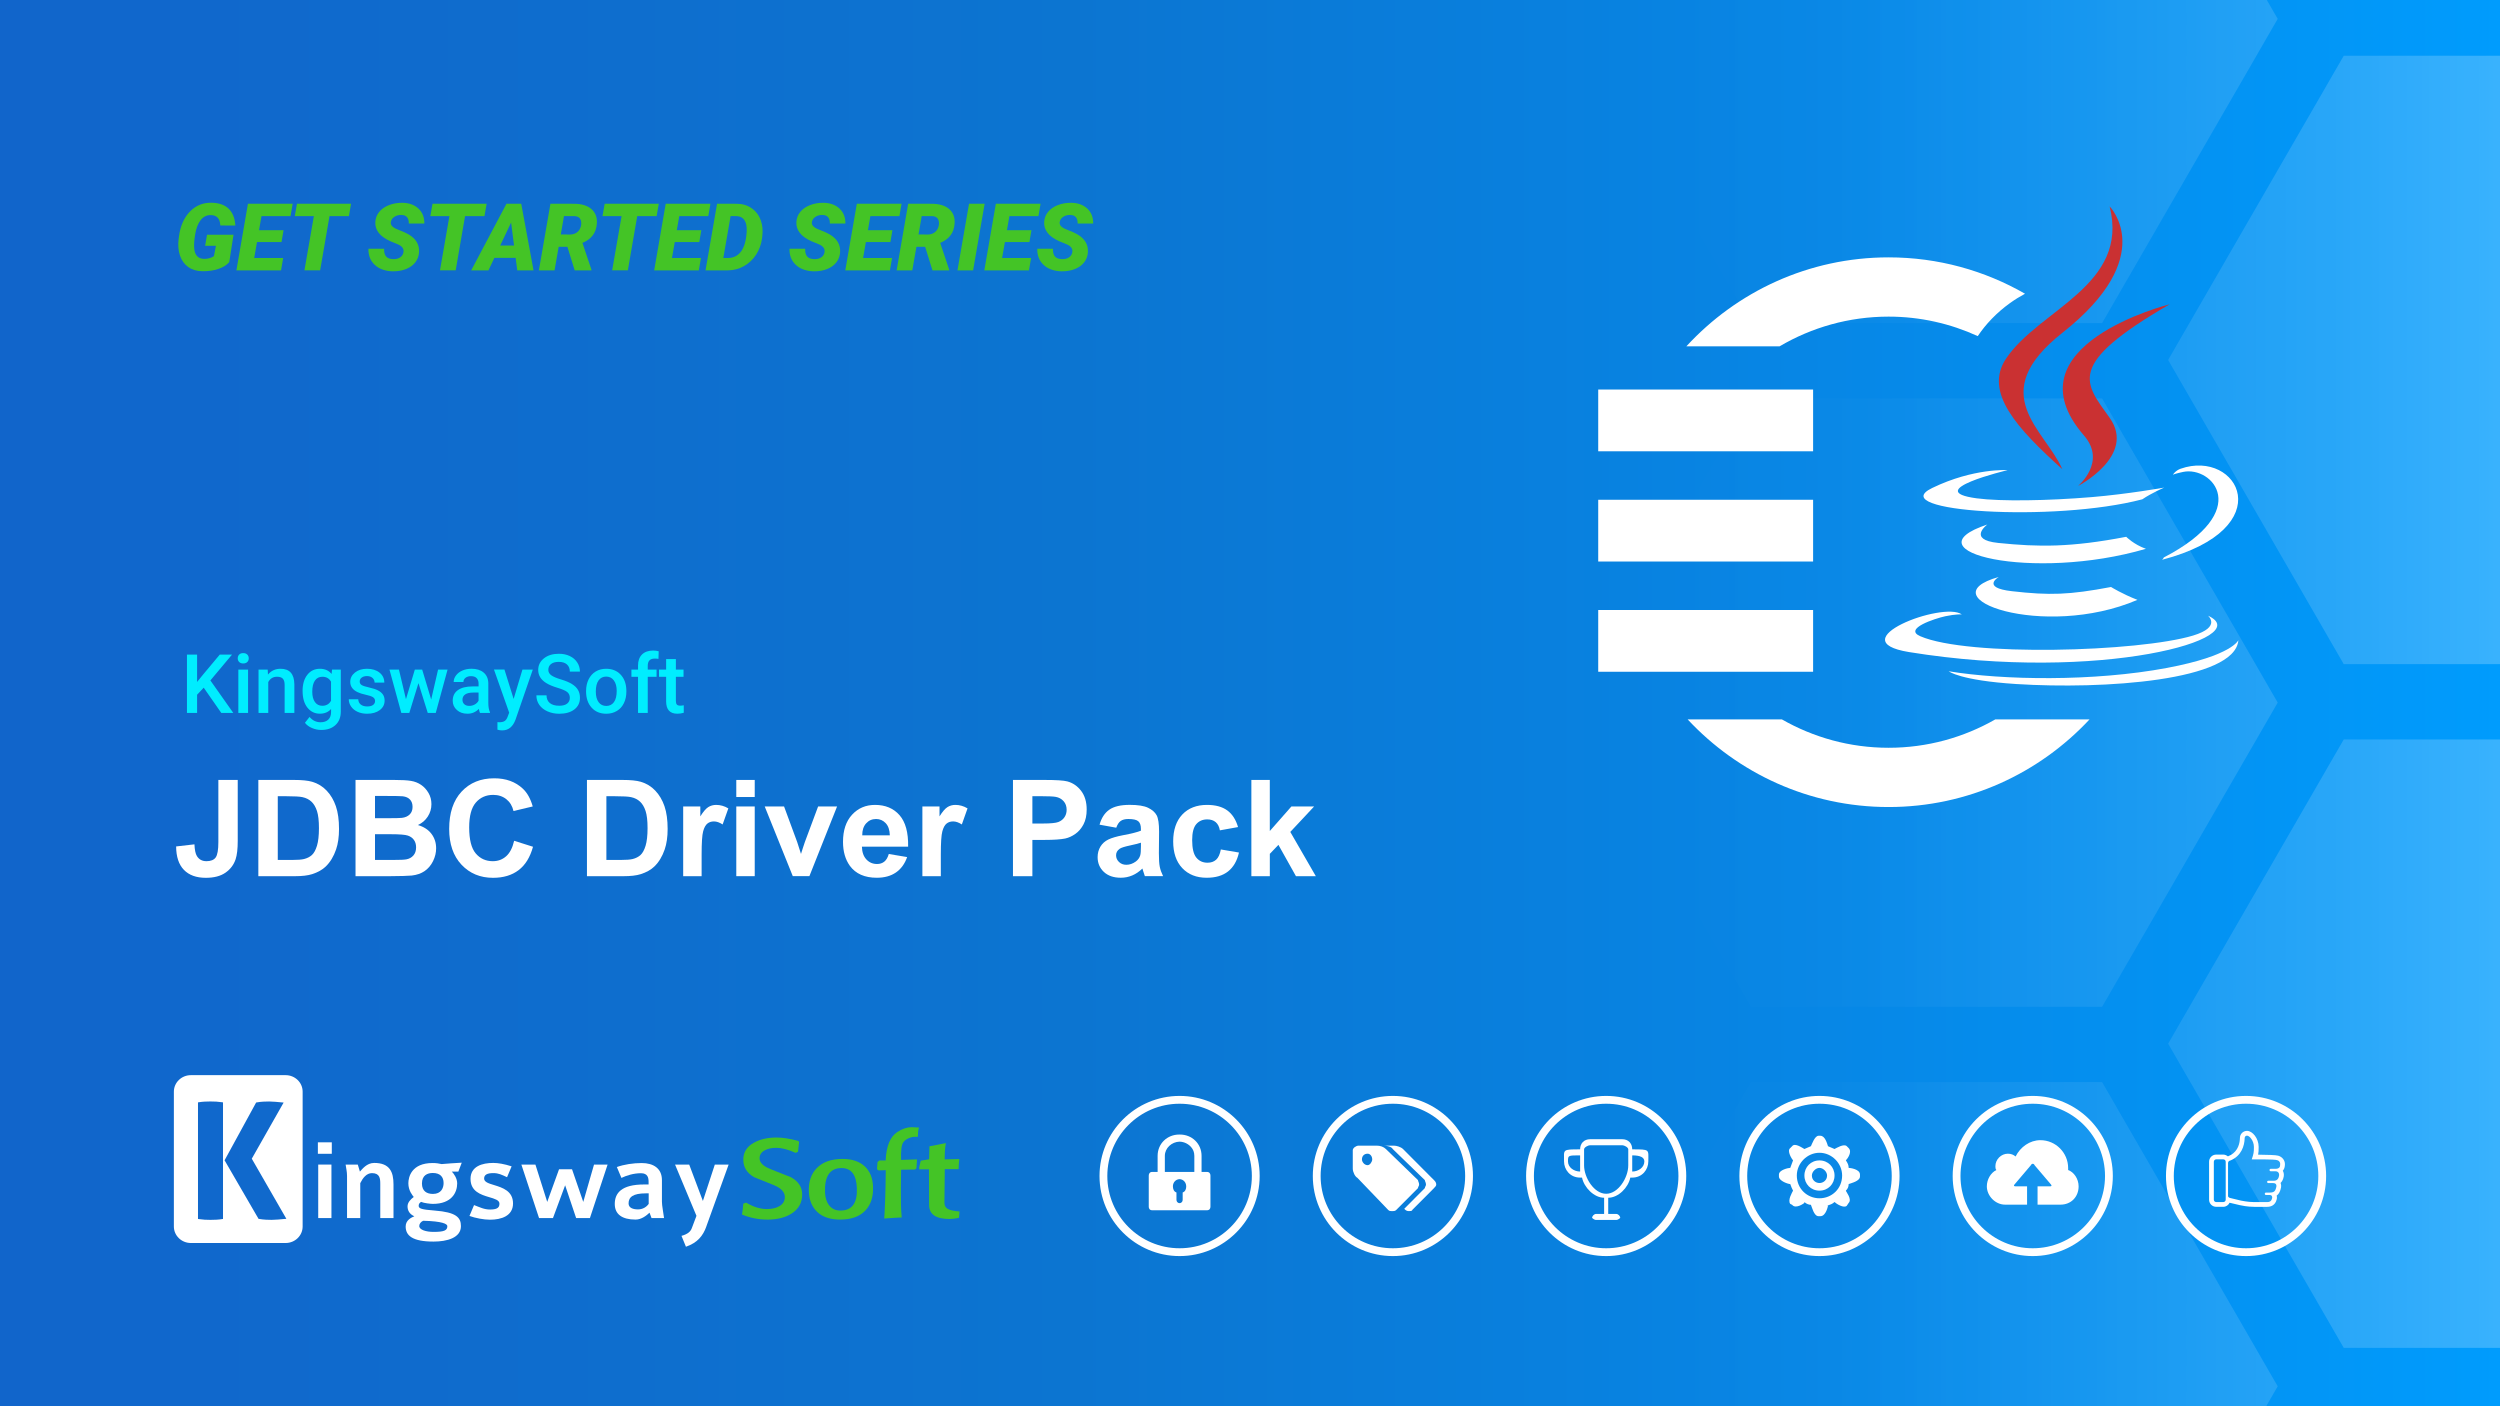<?xml version="1.0" encoding="UTF-8"?><svg id="a" xmlns="http://www.w3.org/2000/svg" xmlns:xlink="http://www.w3.org/1999/xlink" viewBox="0 0 1280 720"><rect x="0" y="0" width="1280" height="720" fill="#333333" stroke="none"/><defs><linearGradient id="c" x1="-2.39" y1="362" x2="1282.39" y2="362" gradientTransform="translate(0 722) scale(1 -1)" gradientUnits="userSpaceOnUse"><stop offset="0" stop-color="#1165cb"/><stop offset=".25" stop-color="#0e6ece"/><stop offset=".43" stop-color="#0c75d1"/><stop offset=".72" stop-color="#0786e5"/><stop offset="1" stop-color="#009cfd"/></linearGradient><clipPath id="d"><rect x="-2.39" y="-1.34" width="1284.78" height="722.69" fill="none"/></clipPath><linearGradient id="e" x1="860.85" y1="712.33" x2="1791.48" y2="712.33" gradientTransform="translate(0 722) scale(1 -1)" gradientUnits="userSpaceOnUse"><stop offset="0" stop-color="#fff" stop-opacity="0"/><stop offset=".1" stop-color="#fff" stop-opacity=".02"/><stop offset=".22" stop-color="#fff" stop-opacity=".09"/><stop offset=".36" stop-color="#fff" stop-opacity=".19"/><stop offset=".51" stop-color="#fff" stop-opacity=".34"/><stop offset=".67" stop-color="#fff" stop-opacity=".53"/><stop offset=".84" stop-color="#fff" stop-opacity=".75"/><stop offset="1" stop-color="#fff"/></linearGradient><linearGradient id="f" x1="860.85" y1="362.28" x2="1791.48" y2="362.28" gradientTransform="translate(0 722) scale(1 -1)" gradientUnits="userSpaceOnUse"><stop offset="0" stop-color="#fff" stop-opacity="0"/><stop offset=".1" stop-color="#fff" stop-opacity=".02"/><stop offset=".22" stop-color="#fff" stop-opacity=".09"/><stop offset=".36" stop-color="#fff" stop-opacity=".19"/><stop offset=".51" stop-color="#fff" stop-opacity=".34"/><stop offset=".67" stop-color="#fff" stop-opacity=".53"/><stop offset=".84" stop-color="#fff" stop-opacity=".75"/><stop offset="1" stop-color="#fff"/></linearGradient><linearGradient id="g" x1="860.85" y1="12.21" x2="1791.48" y2="12.21" gradientTransform="translate(0 722) scale(1 -1)" gradientUnits="userSpaceOnUse"><stop offset="0" stop-color="#fff" stop-opacity="0"/><stop offset=".1" stop-color="#fff" stop-opacity=".02"/><stop offset=".22" stop-color="#fff" stop-opacity=".09"/><stop offset=".36" stop-color="#fff" stop-opacity=".19"/><stop offset=".51" stop-color="#fff" stop-opacity=".34"/><stop offset=".67" stop-color="#fff" stop-opacity=".53"/><stop offset=".84" stop-color="#fff" stop-opacity=".75"/><stop offset="1" stop-color="#fff"/></linearGradient><linearGradient id="h" x1="860.85" y1="537.71" x2="1791.48" y2="537.71" gradientTransform="translate(0 722) scale(1 -1)" gradientUnits="userSpaceOnUse"><stop offset="0" stop-color="#fff" stop-opacity="0"/><stop offset=".1" stop-color="#fff" stop-opacity=".02"/><stop offset=".22" stop-color="#fff" stop-opacity=".09"/><stop offset=".36" stop-color="#fff" stop-opacity=".19"/><stop offset=".51" stop-color="#fff" stop-opacity=".34"/><stop offset=".67" stop-color="#fff" stop-opacity=".53"/><stop offset=".84" stop-color="#fff" stop-opacity=".75"/><stop offset="1" stop-color="#fff"/></linearGradient><linearGradient id="i" x1="860.85" y1="187.65" x2="1791.48" y2="187.65" gradientTransform="translate(0 722) scale(1 -1)" gradientUnits="userSpaceOnUse"><stop offset="0" stop-color="#fff" stop-opacity="0"/><stop offset=".1" stop-color="#fff" stop-opacity=".02"/><stop offset=".22" stop-color="#fff" stop-opacity=".09"/><stop offset=".36" stop-color="#fff" stop-opacity=".19"/><stop offset=".51" stop-color="#fff" stop-opacity=".34"/><stop offset=".67" stop-color="#fff" stop-opacity=".53"/><stop offset=".84" stop-color="#fff" stop-opacity=".75"/><stop offset="1" stop-color="#fff"/></linearGradient><clipPath id="j"><rect x="-2.39" y="-903.87" width="1284.78" height="722.69" fill="none"/></clipPath><linearGradient id="k" x1="860.85" y1="740.11" x2="1791.48" y2="740.11" gradientTransform="translate(0 722) scale(1 -1)" gradientUnits="userSpaceOnUse"><stop offset="0" stop-color="#fff" stop-opacity="0"/><stop offset=".1" stop-color="#fff" stop-opacity=".02"/><stop offset=".22" stop-color="#fff" stop-opacity=".09"/><stop offset=".36" stop-color="#fff" stop-opacity=".19"/><stop offset=".51" stop-color="#fff" stop-opacity=".34"/><stop offset=".67" stop-color="#fff" stop-opacity=".53"/><stop offset=".84" stop-color="#fff" stop-opacity=".75"/><stop offset="1" stop-color="#fff"/></linearGradient></defs><g id="b"><rect x="-2.39" y="-1.34" width="1284.78" height="722.69" fill="url(#c)"/><g clip-path="url(#d)"><g opacity=".8"><polygon points="1076.27 -146.09 896.42 -146.09 806.5 9.67 896.42 165.42 1076.27 165.42 1166.19 9.67 1076.27 -146.09" fill="url(#e)"/><polygon points="1076.27 203.97 896.42 203.97 806.5 359.73 896.42 515.48 1076.27 515.48 1166.19 359.73 1076.27 203.97" fill="url(#f)"/><polygon points="1076.27 554.03 896.42 554.03 806.5 709.79 896.42 865.54 1076.27 865.54 1166.19 709.79 1076.27 554.03" fill="url(#g)"/><polygon points="1379.85 28.54 1200 28.54 1110.08 184.3 1200 340.05 1379.85 340.05 1469.78 184.3 1379.85 28.54" fill="url(#h)"/><polygon points="1379.85 378.6 1200 378.6 1110.08 534.36 1200 690.11 1379.85 690.11 1469.78 534.36 1379.85 378.6" fill="url(#i)"/></g></g><g clip-path="url(#j)"><g opacity=".8"><polygon points="1379.85 -173.86 1200 -173.86 1110.08 -18.1 1200 137.65 1379.85 137.65 1469.78 -18.1 1379.85 -173.86" fill="url(#k)"/></g></g></g><g id="l"><path d="M146.24,550.48h-48.51c-4.81,0-8.71,3.79-8.71,8.45v69.04c0,4.67,3.9,8.45,8.71,8.45h48.51c4.81,0,8.71-3.79,8.71-8.45v-69.04c0-4.67-3.9-8.45-8.71-8.45ZM114.19,624.1l-.37.06c-1.04.16-2.07.28-3.07.33-.99.06-1.99.08-2.97.08s-1.97-.03-2.97-.08c-1-.06-2.03-.17-3.07-.33l-.37-.06v-59.68l.37-.06c1.03-.16,2.06-.28,3.07-.33,1.89-.1,3.82-.11,5.93,0,1,.06,2.03.17,3.07.33l.37.06v59.68h.01ZM145.91,624.08c-1.25.11-2.46.22-3.63.33-1.19.11-2.26.16-3.19.16-.86,0-1.85-.03-2.92-.08-1.07-.05-2.28-.19-3.6-.41l-.2-.03-17.39-29.98,16.16-29.58.21-.04c1.26-.22,2.45-.36,3.53-.41,1.1-.06,2.05-.08,2.92-.08.94,0,1.99.06,3.15.16,1.14.11,2.34.22,3.59.33l.68.06-16.31,28.74,17.71,30.78-.68.06h-.03Z" fill="#fff"/><path d="M162.75,590.74v-5.87h7.13v5.87h-7.13ZM162.93,623.65v-27.39h6.77v27.39h-6.77Z" fill="#fff"/><path d="M194.7,623.65v-17.56c0-2.7-.24-5.45-4.26-5.45-2.82,0-4.74,2.58-5.99,5.15v17.86h-6.77v-21.58c0-2.28-.48-3.9-.72-5.81h6.23l1.08,3.6c1.14-1.2,3.48-4.44,7.31-4.44,8.03,0,9.89,4.68,9.89,10.97v17.26h-6.77,0Z" fill="#fff"/><path d="M234.68,599.85h-3.36c1.08,1.08,2.76,3.48,2.76,6.05,0,4.67-2.82,10.49-12.47,10.49-1.02,0-4.56-.36-5.99-1.02-.66.36-1.26.96-1.26,1.98,0,1.44,1.38,1.92,8.21,2.46,10.91.84,13.43,3.48,13.43,7.97,0,5.99-7.13,7.91-14.03,7.91-10.91,0-14.27-3.12-14.27-7.73,0-3.24,2.94-4.62,4.44-5.22-2.4-1.08-3.48-2.88-3.48-5.09,0-1.98,1.56-3.6,3.18-4.8-.72-.9-2.76-3.3-2.76-7.01,0-3.18,1.62-10.37,12.41-10.37,2.04,0,3.12.24,4.62.54,2.22-.18,7.43-.6,10.31-.72l-1.74,4.56h0ZM216.64,625.03c-1.26.6-1.98,1.62-1.98,2.7,0,1.98,3.6,3,7.31,3,5.39,0,7.07-.72,7.07-2.94,0-1.14-2.52-2.52-12.41-2.76h0ZM221.61,600.57c-2.76,0-5.57,1.14-5.57,5.39,0,3.9,2.46,5.33,5.63,5.33,4.2,0,5.45-3,5.45-5.57,0-3.18-1.8-5.15-5.51-5.15Z" fill="#fff"/><path d="M250.86,624.49c-3.18,0-7.49-.84-10.49-1.92l2.34-5.57c3.06,1.14,5.1,2.28,8.27,2.28,4.2,0,4.73-1.44,4.73-3.06,0-1.74-2.46-2.46-5.33-3.3-4.26-1.26-9.47-2.94-9.47-9.35s5.99-8.15,11.63-8.15c2.52,0,5.63.54,9.41,1.74l-2.34,5.57c-2.76-1.26-4.32-2.1-7.01-2.1-3.06,0-4.73.78-4.73,2.76,0,1.8,2.28,2.52,5.09,3.36,4.26,1.32,9.71,3,9.71,9.41s-5.99,8.33-11.81,8.33h0Z" fill="#fff"/><path d="M302.05,623.65h-7.07l-5.63-16.78-6.23,16.78h-7.13l-9.05-27.39h7.19l6.05,19.12,6.05-16.72h6.65l5.75,16.72,5.51-19.12h6.95l-9.05,27.39h.01Z" fill="#fff"/><path d="M333.58,623.65l-1.02-2.76c-1.5,1.44-4.14,3.54-7.13,3.54-6.95,0-10.67-2.76-10.67-7.97,0-5.57,3.36-10.01,15.04-10.01h2.28v-1.32c0-2.1-.42-4.44-3.9-4.44-3.78,0-7.37,1.14-10.01,2.4l-2.34-5.57c3.66-1.32,8.39-2.04,12.71-2.04,6.05,0,10.37,2.76,10.37,8.75v11.03c0,2.16.72,5.33,1.08,8.39h-6.41,0ZM332.14,611h-1.5c-6.47,0-8.81,1.86-8.81,5.15,0,2.34,2.34,3.06,4.85,3.06s4.38-1.32,5.45-2.82v-5.39h0Z" fill="#fff"/><path d="M361.63,628.02c-1.68,4.68-4.5,8.27-10.43,10.31l-2.28-5.57c3.3-.9,4.67-2.28,5.27-3.9l2.4-6.35-10.97-26.25h7.25l7.01,18.64,6.11-18.64h7.07l-11.45,31.77h.02Z" fill="#fff"/><path d="M392.91,624.43c-4.48,0-8.81-.86-13.01-2.58.28-1.64.5-3.5.66-5.57l1.44-.54c3.72,2.2,7.23,3.3,10.55,3.3,2.6,0,4.74-.48,6.41-1.44,1.96-1.12,2.92-2.74,2.88-4.86-.08-2.44-1.94-4.42-5.57-5.93-3.36-1.36-6.73-2.72-10.13-4.08-3.64-2.08-5.5-4.99-5.57-8.75-.08-4,1.82-7.01,5.69-9.05,3.12-1.68,6.89-2.52,11.33-2.52,3.16,0,6.85.58,11.09,1.74l.48.54c-.24,1.68-.44,3.36-.6,5.04l-1.2.54c-3.8-1.72-7.09-2.58-9.89-2.58-2.36,0-4.32.42-5.87,1.26-1.84.96-2.74,2.36-2.7,4.2.04,2.16,1.92,3.98,5.63,5.45,3.48,1.4,6.95,2.78,10.43,4.14,3.76,2.08,5.67,4.94,5.75,8.57.08,4.4-1.78,7.77-5.57,10.13-3.24,2-7.31,3-12.23,3h0Z" fill="#44c426"/><path d="M430.2,624.43c-5,0-8.87-1.26-11.63-3.78s-4.24-6.01-4.44-10.49c-.2-5.11,1.16-9.15,4.08-12.11,3.04-3.12,7.43-4.68,13.19-4.68,4.87,0,8.69,1.3,11.45,3.9,2.6,2.48,3.98,5.89,4.14,10.25.2,5.16-1.08,9.21-3.84,12.17-2.92,3.16-7.23,4.73-12.95,4.73h0ZM430.86,598.05c-5.95,0-8.77,4.18-8.45,12.53.12,2.68.8,4.84,2.04,6.47,1.4,1.84,3.34,2.76,5.81,2.76,5.95,0,8.77-3.82,8.45-11.45-.24-6.87-2.86-10.31-7.85-10.31Z" fill="#44c426"/><path d="M470.06,579.65c-.04.36-.08,1.16-.12,2.4h-1.26c-1.12-.04-2.29.21-3.51.75s-2.13,1.25-2.73,2.13c-.88,1.28-1.24,4.26-1.08,8.93l8.15-.24c-.08,1.04-.18,2.56-.3,4.56l-.72.6c-1.52,0-3.9.04-7.13.12-.12,6.79-.14,12.69-.06,17.68,0,1.32.12,3.58.36,6.77-1.08,0-4.06.18-8.93.54.44-6.63.7-14.88.78-24.76-1.36.08-2.6.12-3.72.12l-.78-.66c.12-1.04.22-2.26.3-3.66l.96-.78h3.18c.32-7.31,2.32-12.17,5.99-14.57,2.52-1.64,4.98-2.46,7.37-2.46.92,0,2.16.06,3.72.18-.28.96-.44,1.74-.48,2.34h.01Z" fill="#44c426"/><path d="M490.98,623.53c-1.84.4-3.44.6-4.8.6-6.99,0-10.49-2.41-10.49-7.24l-.06-18.18h-5.03l.06-1.14.78-3.3,4.26-.72.18-6.65,8.39-1.62c-.4,2.2-.6,4.98-.6,8.33,1.4,0,3.9-.06,7.49-.18-.2,1.64-.32,3.36-.36,5.15h-7.07c-.12,8.01-.18,13.75-.18,17.22,0,1.47.57,2.53,1.71,3.17,1.14.64,3.15,1.08,6.02,1.32l-.3,3.23h0Z" fill="#44c426"/><path d="M726,608.33l-11.13,11.17c-.59.59-1.17.59-2.34.59-.59,0-1.17,0-1.76-.59l-15.81-16.47c-1.17-.59-2.34-2.94-2.34-4.7v-9.41c0-1.18,1.76-2.35,2.93-2.35h9.37c1.76,0,3.51.59,4.68,1.76l16.4,15.88c0,.59.59,1.18.59,2.35,0,.59-.59,1.18-.59,1.76h0ZM700.24,590.69c-1.76,0-2.93,1.18-2.93,2.94,0,1.18,1.17,2.94,2.93,2.94,1.17,0,2.34-1.76,2.34-2.94,0-1.76-1.17-2.94-2.34-2.94h0ZM734.2,608.33l-11.13,11.17c0,.59-1.17.59-1.76.59-1.17,0-1.76-.59-2.34-1.18l10.54-10.59c0-.59.59-1.18.59-1.76,0-1.18-.59-1.76-.59-2.35l-16.4-15.88c-.59-1.18-2.93-1.76-4.68-1.76h5.27c1.17,0,3.51.59,4.68,1.76l15.81,15.88c.59.59,1.17,1.18,1.17,2.35,0,.59-.59,1.18-1.17,1.76h.01Z" fill="#fff" fill-rule="evenodd"/><path d="M713.16,643.11c-22.61,0-41-18.39-41-41s18.39-41,41-41,41,18.39,41,41-18.39,41-41,41ZM713.16,565.11c-20.4,0-37,16.6-37,37s16.6,37,37,37,37-16.6,37-37-16.6-37-37-37Z" fill="#fff"/><path d="M835.7,588.47h0c0-3.09-2.03-5.19-5.1-5.19h-16.48c-3.07,0-5.1,2.11-5.1,5.19-9.29,0-8.24,0-8.24,6.18,0,4.14,3.07,8.28,8.24,8.28h.98c1.05,5.12,6.21,10.32,11.31,10.32v8.28h-4.12c-.98,0-2.03,1.05-2.03,2.04,0,0,1.05,1.05,2.03,1.05h10.27c1.12,0,2.09-1.05,2.09-1.05,0-.98-.98-2.04-2.09-2.04h-4.05v-8.28c5.17,0,10.27-5.19,11.31-10.32h.98c5.17,0,8.24-4.14,8.24-8.28,0-6.18,1.05-6.18-8.24-6.18h0ZM809.02,599.83h0c-3.14,0-6.21-2.11-6.21-5.19s0-3.09,6.21-3.09v8.28h0ZM833.67,596.68h0c0,6.25-5.1,14.53-11.31,14.53s-11.31-8.28-11.31-14.53v-8.21c0-1.05,2.09-2.11,3.07-2.11h16.48c.98,0,3.07,1.05,3.07,2.11v8.21h0ZM835.7,599.83h0v-8.28c4.14,0,6.21,1.03,6.21,3.09,0,3.09-3.07,5.19-6.21,5.19h0Z" fill="#fff" fill-rule="evenodd"/><path d="M822.36,643.11c-22.61,0-41-18.39-41-41s18.39-41,41-41,41,18.39,41,41-18.39,41-41,41ZM822.36,565.11c-20.4,0-37,16.6-37,37s16.6,37,37,37,37-16.6,37-37-16.6-37-37-37Z" fill="#fff"/><path d="M946.51,606.25h0c0,1.44-.48,2.4-1.43,3.36,0,.48,3.34,4.38,1.43,6.3l-.96,1.44c-1.43,1.44-5.32-.96-6.28-1.92-.96.96-2.39,1.44-3.82,1.92h.48s-.96,5.34-3.89,5.34h-.96c-2.39,0-3.41-4.86-3.89-5.82-.96,0-2.39-.48-3.34-1.44v.48s-4.37,3.36-6.28.96l-.96-.48c-1.43-1.92.96-5.82,1.43-6.78-.48-.96-.96-1.92-1.43-3.36-.96,0-5.8-1.51-5.8-3.91v-.96c0-2.4,4.85-3.43,5.8-3.43.48-1.44.96-2.4,1.43-3.84-.48-.48-3.34-4.86-1.43-6.3l.96-.96c1.43-1.92,5.32.96,6.28,1.44.96-.48,2.39-.96,3.34-1.44.48-.96,1.98-5.34,3.89-5.34h.96c2.39,0,3.41,3.91,3.89,5.34.96.48,2.39.96,3.34,1.44.96-.48,4.85-2.88,6.28-1.44l.96.96c1.91,1.92-.48,5.34-1.43,6.3.96,1.44,1.43,2.4,1.43,3.84.48,0,5.8.55,5.8,3.43v.96c0,2.4-4.37,3.36-5.8,3.91h0ZM931.57,590.22h0c-6.28,0-11.6,5.34-11.6,11.65,0,6.78,5.32,11.65,11.6,11.65s11.6-4.86,11.6-11.65c0-6.3-5.32-11.65-11.6-11.65h0ZM931.57,609.61h0c-4.37,0-7.71-3.36-7.71-7.74s3.34-7.74,7.71-7.74,7.71,3.36,7.71,7.74-3.34,7.74-7.71,7.74h0ZM931.57,597.96h0c-1.91,0-3.89,1.99-3.89,3.91,0,2.4,1.98,3.84,3.89,3.84s3.89-1.44,3.89-3.84c0-1.92-1.98-3.91-3.89-3.91h0Z" fill="#fff" fill-rule="evenodd"/><path d="M931.57,643.11c-22.61,0-41-18.39-41-41s18.39-41,41-41,41,18.39,41,41-18.39,41-41,41ZM931.57,565.11c-20.4,0-37,16.6-37,37s16.6,37,37,37,37-16.6,37-37-16.6-37-37-37Z" fill="#fff"/><path d="M1058.89,599.05h0v-1.01c0-7.85-6.39-14.27-14.21-14.27-5.38,0-10.26,3.46-12.7,8.36-1.01-.93-2.44-1.44-3.95-1.44-3.45,0-6.39,2.95-6.39,6.42,0,.51,0,1.44.5,1.94-2.94,1.44-4.88,4.9-4.88,8.36,0,4.9,4.37,9.37,9.33,9.37h11.27v-9.37h-5.89c-1.01,0-1.01-.51-.5-1.01l8.32-9.79c.5-1.01,1.51-1.01,1.93,0l8.32,9.79c.5.51.5,1.01-.42,1.01h-6.39v9.37h11.77c5.38,0,9.25-3.97,9.25-9.37,0-3.88-2.44-7.34-5.38-8.36" fill="#fff" fill-rule="evenodd"/><path d="M1040.77,643.11c-22.61,0-41-18.39-41-41s18.39-41,41-41,41,18.39,41,41-18.39,41-41,41ZM1040.77,565.11c-20.4,0-37,16.6-37,37s16.6,37,37,37,37-16.6,37-37-16.6-37-37-37Z" fill="#fff"/><path d="M617.92,600.02h-2.72v-8.21c0-6.4-5.06-10.92-11.02-10.92-.08,0-.15,0-.23.01-.08,0-.15-.01-.23-.01-5.97,0-11.02,4.52-11.02,10.92v8.21h-2.72c-1.36,0-1.82.97-1.82,1.87v15.96c0,.9.45,1.81,1.82,1.81h27.95c1.36,0,1.82-.9,1.82-1.81v-15.96c0-.9-.45-1.87-1.82-1.87h-.01ZM607.35,607.38c0,1.36-.45,2.71-1.82,3.17v3.68c0,.85-.41,1.69-1.59,1.79-1.18-.1-1.59-.94-1.59-1.79v-3.68c-1.36-.45-1.82-1.81-1.82-3.17,0-1.81,1.27-3.55,3.4-3.67,2.13.12,3.4,1.86,3.4,3.67h.02ZM611.05,600.02h-14.65v-8.21c0-4,3.5-7.17,7.55-7.29,3.15.09,5.99,2.03,7.11,4.76.28.79.44,1.64.44,2.53v8.21h-.45,0Z" fill="#fff" fill-rule="evenodd"/><path d="M603.95,643.11c-22.61,0-41-18.39-41-41s18.39-41,41-41,41,18.39,41,41-18.39,41-41,41ZM603.95,565.11c-20.4,0-37,16.6-37,37s16.6,37,37,37,37-16.6,37-37-16.6-37-37-37Z" fill="#fff"/><path d="M1166.45,591.71c-1.55-.4-5.09-.4-10.3-.52.24-1.16.28-2.15.28-3.98,0-4.38-3.14-8.21-5.97-8.21-1.99,0-3.62,1.63-3.62,3.63-.04,2.43-.8,6.65-4.85,8.8-.32.16-1.15.6-1.31.64l.08.04c-.64-.52-1.51-.96-2.43-.96h-3.62c-2.03,0-3.66,1.63-3.66,3.67v19.44c0,1.99,1.63,3.63,3.66,3.63h3.62c1.43,0,2.67-.88,3.22-2.11.04,0,.04.04.08.04.08,0,.16.04.28.08h.08c.68.16,2.03.48,4.89,1.16.64.16,3.9.84,7.24.84h6.64c2.03,0,3.5-.8,4.34-2.35.04,0,.32-.56.52-1.31.2-.56.24-1.31.04-2.11,1.31-.92,1.71-2.27,1.99-3.15.48-1.43.32-2.55,0-3.31.76-.72,1.35-1.75,1.63-3.35.16-1.04,0-2.03-.48-2.91.68-.76.99-1.75,1.03-2.63l.04-.28v-.6c0-1.51-1.07-3.51-3.42-4.18h0ZM1139.56,614.26c0,.64-.56,1.2-1.23,1.2h-3.62c-.68,0-1.23-.56-1.23-1.2v-19.44c0-.68.56-1.24,1.23-1.24h3.62c.68,0,1.23.56,1.23,1.24v19.44h0ZM1167.41,596.65c0,.6-.28,1.79-2.39,1.79h-2.43c-.32,0-.6.28-.6.6,0,.36.28.64.6.64h2.35c1.83,0,2.07,1.47,1.95,2.23-.16.92-.6,2.63-2.63,2.63h-2.86c-.36,0-.64.24-.64.6,0,.32.28.6.64.6h2.39c2.03,0,1.87,1.55,1.55,2.51-.4,1.2-.64,2.35-3.18,2.35h-1.99c-.36,0-.6.28-.6.6,0,.36.24.64.6.64h1.91c1.31,0,1.39,1.24,1.23,1.67-.16.52-.32.88-.32.88-.4.68-.95,1.08-2.23,1.08h-6.64c-3.3,0-6.6-.76-6.72-.76-5.01-1.2-5.29-1.27-5.61-1.35,0,0-1.03-.2-1.03-1.08v-16.77c0-.6.36-1.12.95-1.27.08-.04.2-.08.28-.08,5.53-2.31,7.2-7.37,7.28-11.47,0-.6.44-1.24,1.19-1.24,1.27,0,3.54,2.59,3.54,5.78,0,2.87-.12,3.39-1.11,6.37,12.13,0,12.05.16,13.13.44,1.31.4,1.43,1.51,1.43,1.87,0,.44,0,.36-.04.76h0v-.02Z" fill="#fff" fill-rule="evenodd"/><path d="M1149.98,643.11c-22.61,0-41-18.39-41-41s18.39-41,41-41,41,18.39,41,41-18.39,41-41,41ZM1149.98,565.11c-20.4,0-37,16.6-37,37s16.6,37,37,37,37-16.6,37-37-16.6-37-37-37Z" fill="#fff"/><path d="M117.36,134.23c-1.28,1.5-3.15,2.66-5.6,3.48-2.45.82-5.17,1.21-8.16,1.16-2.86-.03-5.27-.75-7.24-2.16s-3.38-3.37-4.22-5.88-1.07-5.35-.68-8.51l.19-1.41c.72-5.3,2.58-9.49,5.59-12.59,3.01-3.09,6.69-4.6,11.05-4.52,3.81.06,6.74,1.09,8.79,3.07s3.19,4.85,3.42,8.6l-7.69-.02c-.11-1.82-.56-3.15-1.35-3.99s-1.91-1.28-3.36-1.33c-2.16-.08-3.94.77-5.34,2.54-1.41,1.77-2.37,4.3-2.88,7.6-.44,2.81-.59,5-.47,6.56.23,3.76,1.93,5.67,5.09,5.71,1.91.03,3.58-.43,5.02-1.38l1.05-5.32h-5.55l.98-5.65h13.57l-2.2,14.04h-.01Z" fill="#44c426"/><path d="M144.12,123.94h-12.54l-1.43,8.16h14.84l-1.1,6.33h-22.85l5.91-34.12h22.9l-1.1,6.35h-14.86l-1.27,7.2h12.56l-1.05,6.09h0Z" fill="#44c426"/><path d="M178.65,110.65h-9.94l-4.8,27.77h-8.04l4.83-27.77h-9.77l1.12-6.35h27.7l-1.1,6.35h0Z" fill="#44c426"/><path d="M206.56,129.19c.34-1.77-.61-3.13-2.86-4.1l-3.84-1.59c-5.39-2.42-7.95-5.72-7.69-9.89.11-1.91.77-3.61,1.97-5.1s2.87-2.65,4.99-3.48c2.12-.83,4.45-1.23,6.96-1.2,3.38.06,6.09,1.05,8.14,2.95,2.05,1.91,3.07,4.46,3.04,7.66h-7.97c.05-1.31-.23-2.36-.83-3.15s-1.59-1.2-2.96-1.23c-1.34-.03-2.53.28-3.56.94s-1.64,1.54-1.83,2.65c-.3,1.56.86,2.84,3.48,3.84s4.52,1.86,5.71,2.58c3.73,2.23,5.48,5.25,5.25,9.05-.13,1.97-.76,3.7-1.9,5.18s-2.72,2.63-4.75,3.45c-2.02.81-4.29,1.2-6.81,1.17-1.84-.03-3.55-.32-5.13-.87-1.58-.55-2.93-1.34-4.05-2.39-2.28-2.11-3.38-4.88-3.28-8.32l8.04.02c-.09,1.75.24,3.07,1.01,3.97.77.9,2.05,1.35,3.87,1.35,1.34,0,2.46-.31,3.36-.93s1.45-1.47,1.65-2.57h0Z" fill="#44c426"/><path d="M248.05,110.65h-9.94l-4.8,27.77h-8.04l4.83-27.77h-9.77l1.12-6.35h27.7l-1.1,6.35h0Z" fill="#44c426"/><path d="M264.01,132.03h-10.9l-3.02,6.4h-8.84l18.07-34.12h7.55l6.3,34.12h-8.34l-.82-6.4h0ZM256.11,125.7h7.08l-1.5-11.77-5.58,11.77Z" fill="#44c426"/><path d="M290.49,126.36h-4.45l-2.11,12.07h-8.02l5.91-34.12,12.05.02c3.86,0,6.83.9,8.92,2.7s3.02,4.27,2.8,7.39c-.17,2.47-.88,4.51-2.13,6.12-1.25,1.62-3,2.89-5.25,3.83l4.59,13.66v.4h-8.55l-3.75-12.07h-.01ZM287.12,120.03l4.69.05c1.28,0,2.39-.31,3.34-.94.95-.63,1.62-1.48,2.03-2.57s.52-2.14.35-3.16c-.31-1.74-1.42-2.65-3.33-2.75l-5.44-.02-1.64,9.4h0Z" fill="#44c426"/><path d="M336.2,110.65h-9.94l-4.8,27.77h-8.04l4.83-27.77h-9.77l1.12-6.35h27.7s-1.1,6.35-1.1,6.35Z" fill="#44c426"/><path d="M358.02,123.94h-12.54l-1.43,8.16h14.84l-1.1,6.33h-22.85l5.91-34.12h22.9l-1.1,6.35h-14.86l-1.27,7.2h12.56l-1.05,6.09h-.01Z" fill="#44c426"/><path d="M361.23,138.43l5.91-34.12,10.03.02c2.95,0,5.53.78,7.73,2.33s3.77,3.68,4.69,6.36c.8,2.36,1.04,4.91.73,7.64l-.16,1.43c-.42,3.06-1.44,5.84-3.05,8.32-1.61,2.48-3.68,4.43-6.21,5.85s-5.27,2.14-8.2,2.17h-11.47ZM374.07,110.63l-3.73,21.45,2.34.02c2.75,0,4.96-1.06,6.62-3.19s2.65-5.38,2.96-9.75l.05-.77c.11-2.5-.28-4.4-1.17-5.7s-2.23-1.98-4.01-2.04l-3.07-.02h.01Z" fill="#44c426"/><path d="M422.14,129.19c.34-1.77-.61-3.13-2.86-4.1l-3.84-1.59c-5.39-2.42-7.95-5.72-7.69-9.89.11-1.91.77-3.61,1.97-5.1s2.87-2.65,4.99-3.48,4.45-1.23,6.96-1.2c3.38.06,6.09,1.05,8.14,2.95,2.05,1.91,3.07,4.46,3.04,7.66h-7.97c.05-1.31-.23-2.36-.83-3.15-.6-.79-1.59-1.2-2.96-1.23-1.34-.03-2.53.28-3.56.94s-1.64,1.54-1.83,2.65c-.3,1.56.86,2.84,3.48,3.84,2.62,1,4.52,1.86,5.71,2.58,3.73,2.23,5.48,5.25,5.25,9.05-.13,1.97-.76,3.7-1.9,5.18-1.14,1.48-2.72,2.63-4.75,3.45-2.02.81-4.29,1.2-6.81,1.17-1.84-.03-3.55-.32-5.13-.87-1.58-.55-2.93-1.34-4.05-2.39-2.28-2.11-3.38-4.88-3.28-8.32l8.04.02c-.09,1.75.24,3.07,1.01,3.97.77.9,2.05,1.35,3.87,1.35,1.34,0,2.46-.31,3.36-.93s1.45-1.47,1.65-2.57h-.01Z" fill="#44c426"/><path d="M455.87,123.94h-12.54l-1.43,8.16h14.84l-1.1,6.33h-22.85l5.91-34.12h22.9l-1.1,6.35h-14.86l-1.27,7.2h12.56l-1.05,6.09h-.01Z" fill="#44c426"/><path d="M473.66,126.36h-4.45l-2.11,12.07h-8.02l5.91-34.12,12.05.02c3.86,0,6.83.9,8.92,2.7s3.02,4.27,2.8,7.39c-.17,2.47-.88,4.51-2.13,6.12-1.25,1.62-3,2.89-5.25,3.83l4.59,13.66v.4h-8.55l-3.75-12.07h-.01ZM470.28,120.03l4.69.05c1.28,0,2.39-.31,3.34-.94.95-.63,1.62-1.48,2.03-2.57s.52-2.14.35-3.16c-.31-1.74-1.42-2.65-3.33-2.75l-5.44-.02-1.64,9.4h0Z" fill="#44c426"/><path d="M498.24,138.43h-8.02l5.93-34.12h7.99l-5.91,34.12h.01Z" fill="#44c426"/><path d="M527.05,123.94h-12.54l-1.43,8.16h14.84l-1.1,6.33h-22.85l5.91-34.12h22.9l-1.1,6.35h-14.86l-1.27,7.2h12.56l-1.05,6.09h-.01Z" fill="#44c426"/><path d="M549.01,129.19c.34-1.77-.61-3.13-2.86-4.1l-3.84-1.59c-5.39-2.42-7.95-5.72-7.69-9.89.11-1.91.77-3.61,1.97-5.1,1.2-1.49,2.87-2.65,4.99-3.48s4.45-1.23,6.96-1.2c3.38.06,6.09,1.05,8.14,2.95s3.07,4.46,3.04,7.66h-7.97c.05-1.31-.23-2.36-.83-3.15-.6-.79-1.59-1.2-2.96-1.23-1.34-.03-2.53.28-3.56.94s-1.64,1.54-1.83,2.65c-.3,1.56.86,2.84,3.48,3.84s4.52,1.86,5.71,2.58c3.73,2.23,5.48,5.25,5.25,9.05-.12,1.97-.76,3.7-1.9,5.18s-2.72,2.63-4.75,3.45c-2.02.81-4.29,1.2-6.81,1.17-1.84-.03-3.55-.32-5.13-.87-1.58-.55-2.93-1.34-4.05-2.39-2.28-2.11-3.38-4.88-3.28-8.32l8.04.02c-.09,1.75.24,3.07,1.01,3.97s2.05,1.35,3.87,1.35c1.34,0,2.46-.31,3.36-.93.9-.62,1.45-1.47,1.65-2.57h0Z" fill="#44c426"/><g isolation="isolate"><g isolation="isolate"><path d="M104.29,352.11l-3.38,3.59v9.31h-5.19v-29.86h5.19v14.01l2.87-3.55,8.74-10.46h6.28l-11.09,13.23,11.73,16.63h-6.15l-8.98-12.9Z" fill="#00edff"/><path d="M121.72,337.06c0-.77.24-1.4.73-1.91s1.18-.76,2.08-.76,1.6.25,2.09.76.74,1.14.74,1.91-.25,1.38-.74,1.88c-.49.5-1.19.75-2.09.75s-1.6-.25-2.08-.75c-.49-.5-.73-1.12-.73-1.88ZM127.01,365.01h-4.98v-22.19h4.98v22.19Z" fill="#00edff"/><path d="M137.06,342.82l.14,2.56c1.64-1.98,3.79-2.97,6.46-2.97,4.62,0,6.97,2.65,7.05,7.94v14.66h-4.98v-14.38c0-1.41-.3-2.45-.91-3.13-.61-.68-1.6-1.01-2.98-1.01-2.01,0-3.51.91-4.49,2.73v15.79h-4.98v-22.19h4.7Z" fill="#00edff"/><path d="M154.92,353.75c0-3.45.81-6.2,2.43-8.25,1.62-2.06,3.77-3.09,6.45-3.09,2.53,0,4.52.88,5.97,2.65l.23-2.24h4.49v21.51c0,2.91-.91,5.21-2.72,6.89s-4.26,2.52-7.33,2.52c-1.63,0-3.22-.34-4.77-1.02-1.55-.68-2.73-1.56-3.54-2.66l2.36-2.99c1.53,1.82,3.42,2.73,5.66,2.73,1.65,0,2.96-.45,3.92-1.34s1.44-2.21,1.44-3.95v-1.5c-1.44,1.6-3.35,2.4-5.74,2.4-2.6,0-4.72-1.03-6.37-3.1s-2.47-4.92-2.47-8.57ZM159.88,354.18c0,2.23.45,3.98,1.36,5.26.91,1.28,2.17,1.92,3.78,1.92,2.01,0,3.5-.86,4.47-2.58v-9.76c-.94-1.68-2.42-2.52-4.43-2.52-1.64,0-2.92.65-3.82,1.95s-1.36,3.21-1.36,5.74Z" fill="#00edff"/><path d="M192.04,358.98c0-.89-.37-1.57-1.1-2.03s-1.94-.88-3.64-1.23-3.11-.81-4.25-1.35c-2.49-1.2-3.73-2.95-3.73-5.23,0-1.91.81-3.51,2.42-4.8s3.66-1.93,6.15-1.93c2.65,0,4.8.66,6.43,1.97s2.45,3.01,2.45,5.11h-4.98c0-.96-.36-1.75-1.07-2.39-.71-.63-1.65-.95-2.83-.95-1.09,0-1.99.25-2.68.76s-1.04,1.18-1.04,2.03c0,.77.32,1.36.96,1.78s1.94.85,3.9,1.28c1.96.43,3.49.94,4.6,1.54,1.11.6,1.94,1.31,2.48,2.14s.81,1.85.81,3.04c0,2-.83,3.61-2.48,4.85s-3.82,1.86-6.5,1.86c-1.82,0-3.44-.33-4.86-.98s-2.53-1.56-3.32-2.71-1.19-2.39-1.19-3.71h4.84c.07,1.18.51,2.08,1.33,2.72.82.63,1.91.95,3.26.95s2.31-.25,2.99-.75,1.03-1.15,1.03-1.96Z" fill="#00edff"/><path d="M220.77,358.14l3.53-15.32h4.86l-6.05,22.19h-4.1l-4.76-15.24-4.68,15.24h-4.1l-6.07-22.19h4.86l3.59,15.16,4.55-15.16h3.75l4.61,15.32Z" fill="#00edff"/><path d="M245.75,365.01c-.22-.42-.41-1.11-.57-2.07-1.59,1.65-3.53,2.48-5.82,2.48s-4.05-.64-5.46-1.91-2.11-2.84-2.11-4.72c0-2.37.88-4.18,2.64-5.44s4.27-1.9,7.54-1.9h3.06v-1.46c0-1.15-.32-2.07-.96-2.76s-1.62-1.04-2.93-1.04c-1.13,0-2.06.28-2.79.85-.72.57-1.09,1.29-1.09,2.16h-4.98c0-1.22.4-2.35,1.21-3.41s1.9-1.89,3.29-2.49,2.94-.9,4.65-.9c2.6,0,4.67.65,6.21,1.96s2.34,3.14,2.38,5.51v10.01c0,2,.28,3.59.84,4.78v.35h-5.09ZM240.28,361.42c.98,0,1.91-.24,2.78-.72s1.52-1.12,1.96-1.93v-4.18h-2.69c-1.85,0-3.23.32-4.16.96s-1.39,1.55-1.39,2.73c0,.96.32,1.72.95,2.29s1.49.85,2.55.85Z" fill="#00edff"/><path d="M262.98,357.87l4.51-15.05h5.31l-8.82,25.55c-1.35,3.73-3.65,5.6-6.89,5.6-.72,0-1.52-.12-2.4-.37v-3.87l.94.06c1.26,0,2.2-.23,2.84-.69.64-.46,1.14-1.23,1.51-2.31l.72-1.91-7.79-22.07h5.37l4.7,15.05Z" fill="#00edff"/><path d="M291.75,357.32c0-1.31-.46-2.32-1.38-3.04s-2.59-1.43-4.99-2.15-4.32-1.53-5.74-2.42c-2.72-1.71-4.08-3.94-4.08-6.69,0-2.41.98-4.39,2.94-5.95s4.51-2.34,7.64-2.34c2.08,0,3.93.38,5.56,1.15s2.91,1.86,3.83,3.27c.93,1.41,1.39,2.98,1.39,4.71h-5.17c0-1.56-.49-2.78-1.47-3.66-.98-.88-2.38-1.32-4.19-1.32-1.7,0-3.01.36-3.95,1.09s-1.4,1.74-1.4,3.04c0,1.09.51,2.01,1.52,2.74,1.01.73,2.68,1.44,5,2.13,2.32.69,4.19,1.48,5.6,2.36,1.41.88,2.44,1.89,3.1,3.04s.98,2.48.98,4.01c0,2.49-.95,4.47-2.86,5.94-1.91,1.47-4.49,2.21-7.76,2.21-2.16,0-4.15-.4-5.96-1.2-1.81-.8-3.22-1.9-4.22-3.31s-1.51-3.05-1.51-4.92h5.19c0,1.7.56,3.01,1.68,3.94s2.73,1.39,4.82,1.39c1.8,0,3.16-.37,4.07-1.1.91-.73,1.36-1.7,1.36-2.9Z" fill="#00edff"/><path d="M300.08,353.71c0-2.17.43-4.13,1.29-5.88.86-1.74,2.07-3.08,3.63-4.02,1.56-.94,3.35-1.4,5.37-1.4,2.99,0,5.42.96,7.29,2.89s2.87,4.48,3.02,7.67l.02,1.17c0,2.19-.42,4.14-1.26,5.87s-2.04,3.06-3.61,4-3.37,1.42-5.42,1.42c-3.13,0-5.64-1.04-7.52-3.13s-2.82-4.86-2.82-8.34v-.25ZM305.06,354.14c0,2.28.47,4.07,1.42,5.36.94,1.29,2.26,1.94,3.94,1.94s2.99-.66,3.93-1.97,1.4-3.23,1.4-5.76c0-2.24-.48-4.02-1.45-5.33s-2.27-1.97-3.93-1.97-2.92.65-3.88,1.94c-.96,1.29-1.44,3.22-1.44,5.79Z" fill="#00edff"/><path d="M326.67,365.01v-18.5h-3.38v-3.69h3.38v-2.03c0-2.46.68-4.36,2.05-5.7s3.28-2.01,5.74-2.01c.88,0,1.8.12,2.79.37l-.12,3.9c-.55-.11-1.18-.16-1.91-.16-2.38,0-3.57,1.22-3.57,3.67v1.97h4.51v3.69h-4.51v18.5h-4.98Z" fill="#00edff"/><path d="M346.05,337.43v5.39h3.92v3.69h-3.92v12.39c0,.85.17,1.46.5,1.84s.93.56,1.79.56c.57,0,1.16-.07,1.74-.21v3.86c-1.13.31-2.23.47-3.28.47-3.83,0-5.74-2.11-5.74-6.34v-12.57h-3.65v-3.69h3.65v-5.39h4.98Z" fill="#00edff"/></g></g><g isolation="isolate"><g isolation="isolate"><path d="M111.81,399.33h9.91v31.19c0,4.08-.36,7.21-1.08,9.41-.96,2.87-2.71,5.17-5.24,6.91-2.53,1.74-5.87,2.6-10.02,2.6-4.86,0-8.6-1.36-11.23-4.08s-3.94-6.72-3.97-11.98l9.38-1.08c.11,2.82.53,4.82,1.24,5.98,1.08,1.77,2.71,2.65,4.91,2.65s3.79-.63,4.71-1.9c.92-1.27,1.38-3.89,1.38-7.88v-31.83Z" fill="#fff"/><path d="M132.27,399.33h18.18c4.1,0,7.23.31,9.38.94,2.89.85,5.37,2.36,7.43,4.54,2.06,2.17,3.63,4.83,4.71,7.98,1.08,3.15,1.61,7.03,1.61,11.65,0,4.06-.5,7.55-1.51,10.49-1.23,3.58-2.99,6.49-5.28,8.71-1.73,1.68-4.06,2.99-6.99,3.93-2.2.7-5.13,1.04-8.81,1.04h-18.72v-49.27ZM142.22,407.66v32.63h7.43c2.78,0,4.78-.16,6.02-.47,1.61-.4,2.95-1.09,4.02-2.05,1.06-.96,1.93-2.55,2.6-4.75s1.01-5.21,1.01-9.02-.34-6.73-1.01-8.77-1.61-3.63-2.82-4.77-2.74-1.92-4.6-2.32c-1.39-.31-4.11-.47-8.17-.47h-4.47Z" fill="#fff"/><path d="M182.05,399.33h19.69c3.9,0,6.81.16,8.72.49,1.92.32,3.63,1,5.14,2.03,1.51,1.03,2.77,2.4,3.78,4.12,1.01,1.71,1.51,3.63,1.51,5.76,0,2.31-.62,4.42-1.87,6.35-1.24,1.93-2.93,3.37-5.06,4.34,3,.87,5.31,2.36,6.92,4.47,1.61,2.11,2.42,4.58,2.42,7.43,0,2.24-.52,4.42-1.56,6.54s-2.46,3.81-4.27,5.08c-1.8,1.27-4.03,2.04-6.67,2.34-1.66.18-5.66.29-12,.34h-16.77v-49.27ZM192,407.53v11.39h6.52c3.88,0,6.28-.06,7.23-.17,1.7-.2,3.04-.79,4.02-1.76s1.46-2.26,1.46-3.85-.42-2.76-1.26-3.71c-.84-.95-2.09-1.53-3.75-1.73-.99-.11-3.82-.17-8.5-.17h-5.71ZM192,427.12v13.17h9.21c3.58,0,5.86-.1,6.82-.3,1.48-.27,2.68-.92,3.61-1.97.93-1.04,1.4-2.44,1.4-4.18,0-1.48-.36-2.73-1.08-3.76-.72-1.03-1.75-1.78-3.11-2.25-1.36-.47-4.3-.71-8.82-.71h-8.03Z" fill="#fff"/><path d="M263.25,430.48l9.65,3.06c-1.48,5.38-3.94,9.37-7.38,11.98-3.44,2.61-7.8,3.92-13.09,3.92-6.54,0-11.92-2.23-16.13-6.7-4.21-4.47-6.32-10.58-6.32-18.33,0-8.2,2.12-14.57,6.35-19.11,4.23-4.54,9.8-6.81,16.7-6.81,6.03,0,10.92,1.78,14.69,5.34,2.24,2.11,3.92,5.13,5.04,9.07l-9.85,2.35c-.58-2.55-1.8-4.57-3.65-6.05-1.85-1.48-4.1-2.22-6.74-2.22-3.65,0-6.62,1.31-8.89,3.93-2.27,2.62-3.41,6.87-3.41,12.74,0,6.23,1.12,10.67,3.36,13.31,2.24,2.64,5.15,3.97,8.74,3.97,2.64,0,4.92-.84,6.82-2.52,1.9-1.68,3.27-4.32,4.1-7.93Z" fill="#fff"/><path d="M300.52,399.33h18.18c4.1,0,7.23.31,9.38.94,2.89.85,5.37,2.36,7.43,4.54,2.06,2.17,3.63,4.83,4.71,7.98,1.08,3.15,1.61,7.03,1.61,11.65,0,4.06-.5,7.55-1.51,10.49-1.23,3.58-2.99,6.49-5.28,8.71-1.73,1.68-4.06,2.99-6.99,3.93-2.2.7-5.13,1.04-8.81,1.04h-18.72v-49.27ZM310.47,407.66v32.63h7.43c2.78,0,4.78-.16,6.02-.47,1.61-.4,2.95-1.09,4.02-2.05,1.06-.96,1.93-2.55,2.6-4.75s1.01-5.21,1.01-9.02-.34-6.73-1.01-8.77-1.61-3.63-2.82-4.77-2.74-1.92-4.6-2.32c-1.39-.31-4.11-.47-8.17-.47h-4.47Z" fill="#fff"/><path d="M359.23,448.6h-9.44v-35.69h8.77v5.08c1.5-2.4,2.85-3.98,4.05-4.74,1.2-.76,2.56-1.14,4.08-1.14,2.15,0,4.22.59,6.22,1.78l-2.92,8.23c-1.59-1.03-3.07-1.55-4.44-1.55s-2.44.36-3.36,1.09c-.92.73-1.64,2.04-2.17,3.95-.53,1.91-.79,5.89-.79,11.96v11.02Z" fill="#fff"/><path d="M376.98,408.07v-8.74h9.44v8.74h-9.44ZM376.98,448.6v-35.69h9.44v35.69h-9.44Z" fill="#fff"/><path d="M405.91,448.6l-14.38-35.69h9.91l6.72,18.22,1.95,6.08c.52-1.55.84-2.57.97-3.06.31-1.01.65-2.02,1.01-3.03l6.79-18.22h9.71l-14.18,35.69h-8.5Z" fill="#fff"/><path d="M455.05,437.24l9.41,1.58c-1.21,3.45-3.12,6.08-5.73,7.88-2.61,1.8-5.88,2.71-9.8,2.71-6.21,0-10.8-2.03-13.78-6.08-2.35-3.25-3.53-7.35-3.53-12.3,0-5.92,1.55-10.55,4.64-13.9,3.09-3.35,7-5.02,11.73-5.02,5.31,0,9.5,1.75,12.57,5.26,3.07,3.51,4.54,8.88,4.4,16.12h-23.66c.07,2.8.83,4.98,2.29,6.54,1.46,1.56,3.27,2.34,5.44,2.34,1.48,0,2.72-.4,3.73-1.21s1.77-2.11,2.29-3.9ZM455.59,427.69c-.07-2.73-.77-4.81-2.12-6.23-1.34-1.42-2.98-2.13-4.91-2.13-2.06,0-3.76.75-5.11,2.25-1.34,1.5-2.01,3.54-1.98,6.12h14.12Z" fill="#fff"/><path d="M481.7,448.6h-9.44v-35.69h8.77v5.08c1.5-2.4,2.85-3.98,4.05-4.74,1.2-.76,2.56-1.14,4.08-1.14,2.15,0,4.22.59,6.22,1.78l-2.92,8.23c-1.59-1.03-3.07-1.55-4.44-1.55s-2.44.36-3.36,1.09c-.92.73-1.64,2.04-2.17,3.95-.53,1.91-.79,5.89-.79,11.96v11.02Z" fill="#fff"/><path d="M518.64,448.6v-49.27h15.96c6.05,0,9.99.25,11.83.74,2.82.74,5.19,2.35,7.09,4.82,1.9,2.48,2.86,5.67,2.86,9.6,0,3.02-.55,5.57-1.65,7.63-1.1,2.06-2.49,3.68-4.18,4.86-1.69,1.18-3.41,1.96-5.16,2.34-2.38.47-5.81.71-10.32.71h-6.49v18.58h-9.95ZM528.58,407.66v13.98h5.44c3.92,0,6.54-.26,7.86-.77,1.32-.52,2.36-1.32,3.11-2.42.75-1.1,1.13-2.38,1.13-3.83,0-1.79-.53-3.27-1.58-4.44-1.05-1.17-2.39-1.89-4-2.18-1.19-.22-3.57-.34-7.16-.34h-4.81Z" fill="#fff"/><path d="M571.54,423.79l-8.57-1.55c.96-3.45,2.62-6,4.97-7.66,2.35-1.66,5.85-2.49,10.49-2.49,4.21,0,7.35.5,9.41,1.5,2.06,1,3.51,2.26,4.35,3.8.84,1.53,1.26,4.35,1.26,8.45l-.1,11.02c0,3.14.15,5.45.45,6.94.3,1.49.87,3.09,1.7,4.79h-9.34c-.25-.63-.55-1.56-.91-2.79-.16-.56-.27-.93-.34-1.11-1.61,1.57-3.34,2.75-5.18,3.53-1.84.78-3.8,1.18-5.88,1.18-3.68,0-6.57-1-8.69-2.99s-3.18-4.51-3.18-7.56c0-2.02.48-3.81,1.44-5.39.96-1.58,2.31-2.79,4.05-3.63,1.74-.84,4.24-1.57,7.51-2.2,4.41-.83,7.47-1.6,9.17-2.32v-.94c0-1.82-.45-3.11-1.34-3.88-.9-.77-2.59-1.16-5.07-1.16-1.68,0-2.99.33-3.93.99s-1.7,1.82-2.29,3.48ZM584.17,431.46c-1.21.4-3.13.89-5.75,1.45-2.62.56-4.34,1.11-5.14,1.65-1.23.87-1.85,1.98-1.85,3.33s.49,2.46,1.48,3.43c.99.96,2.24,1.45,3.76,1.45,1.7,0,3.33-.56,4.87-1.68,1.14-.85,1.89-1.89,2.25-3.13.25-.81.37-2.34.37-4.6v-1.88Z" fill="#fff"/><path d="M633.88,423.46l-9.31,1.68c-.31-1.86-1.03-3.26-2.13-4.2-1.11-.94-2.55-1.41-4.32-1.41-2.35,0-4.23.81-5.63,2.44-1.4,1.62-2.1,4.34-2.1,8.15,0,4.23.71,7.23,2.13,8.97,1.42,1.75,3.33,2.62,5.73,2.62,1.79,0,3.26-.51,4.4-1.53,1.14-1.02,1.95-2.77,2.42-5.26l9.28,1.58c-.96,4.26-2.81,7.47-5.55,9.65-2.73,2.17-6.4,3.26-10.99,3.26-5.22,0-9.38-1.65-12.49-4.94-3.1-3.29-4.65-7.85-4.65-13.68s1.56-10.48,4.67-13.76c3.11-3.28,7.33-4.92,12.64-4.92,4.35,0,7.8.94,10.37,2.81,2.57,1.87,4.41,4.72,5.53,8.55Z" fill="#fff"/><path d="M640.7,448.6v-49.27h9.44v26.15l11.06-12.57h11.63l-12.2,13.04,13.07,22.65h-10.18l-8.97-16.03-4.4,4.6v11.43h-9.44Z" fill="#fff"/></g></g></g><path d="M1023.39,295.4s-9.37,5.45,6.67,7.29c19.44,2.22,29.37,1.9,50.79-2.15,0,0,5.64,3.53,13.51,6.59-48.03,20.58-108.69-1.19-70.98-11.73ZM1017.52,268.54s-10.51,7.78,5.55,9.44c20.77,2.14,37.16,2.32,65.55-3.14,0,0,3.92,3.98,10.09,6.15-58.06,16.98-122.72,1.34-81.18-12.45Z" fill="#fff" fill-rule="evenodd"/><path d="M1066.99,222.98c11.84,13.63-3.1,25.88-3.1,25.88,0,0,30.05-15.51,16.25-34.94-12.89-18.11-22.77-27.11,30.73-58.13,0,0-83.98,20.97-43.88,67.18Z" fill="#ca3132" fill-rule="evenodd"/><path d="M1130.51,315.26s6.94,5.72-7.64,10.14c-27.71,8.39-115.37,10.93-139.72.33-8.75-3.81,7.66-9.09,12.83-10.21,5.38-1.16,8.46-.95,8.46-.95-9.73-6.85-62.91,13.46-27.01,19.29,97.91,15.87,178.47-7.15,153.08-18.61h0ZM1027.9,240.71s-44.58,10.59-15.79,14.44c12.16,1.63,36.39,1.25,58.98-.64,18.45-1.55,36.98-4.86,36.98-4.86,0,0-6.5,2.79-11.21,6-45.28,11.91-132.74,6.36-107.56-5.81,21.29-10.3,38.6-9.13,38.6-9.13h0ZM1107.88,285.42c46.02-23.91,24.75-46.89,9.89-43.8-3.63.76-5.26,1.41-5.26,1.41,0,0,1.36-2.12,3.93-3.03,29.39-10.33,51.98,30.47-9.47,46.62,0,0,.71-.64.92-1.21Z" fill="#fff" fill-rule="evenodd"/><path d="M1080.13,105.69s25.48,25.5-24.18,64.7c-39.83,31.46-9.08,49.39-.01,69.88-23.25-20.97-40.31-39.44-28.87-56.62,16.8-25.22,63.34-37.46,53.06-77.96h0Z" fill="#ca3132" fill-rule="evenodd"/><path d="M1032.43,350.23c44.17,2.82,112.01-1.57,113.62-22.47,0,0-3.09,7.92-36.51,14.21-37.71,7.1-84.22,6.27-111.8,1.72,0,0,5.65,4.68,34.68,6.54Z" fill="#fff" fill-rule="evenodd"/><path d="M1029.07,155.21c2.53-1.82,5.12-3.41,7.74-4.82-20.59-11.83-44.44-18.62-69.85-18.62-40.92,0-77.8,17.57-103.53,45.54h47.74c16.38-9.64,35.45-15.2,55.79-15.2,16.29,0,31.73,3.61,45.66,9.98,4.1-6.15,9.64-11.97,16.45-16.88Z" fill="#fff"/><path d="M966.96,382.86c-19.87,0-38.52-5.31-54.65-14.54h-48.25c25.71,27.58,62.31,44.88,102.9,44.88s77.19-17.3,102.9-44.88h-48.25c-16.13,9.23-34.77,14.54-54.65,14.54Z" fill="#fff"/><polygon points="865.82 231.06 928.31 231.06 928.31 199.44 886.81 199.44 848.48 199.44 818.29 199.44 818.29 231.06 833.38 231.06 865.82 231.06" fill="#fff"/><polygon points="857.65 287.5 928.31 287.5 928.31 255.88 857.82 255.88 827.24 255.88 818.29 255.88 818.29 287.5 827.07 287.5 857.65 287.5" fill="#fff"/><polygon points="928.31 343.94 928.31 312.32 865.82 312.32 833.38 312.32 818.29 312.32 818.29 343.94 848.48 343.94 886.81 343.94 928.31 343.94" fill="#fff"/></svg>